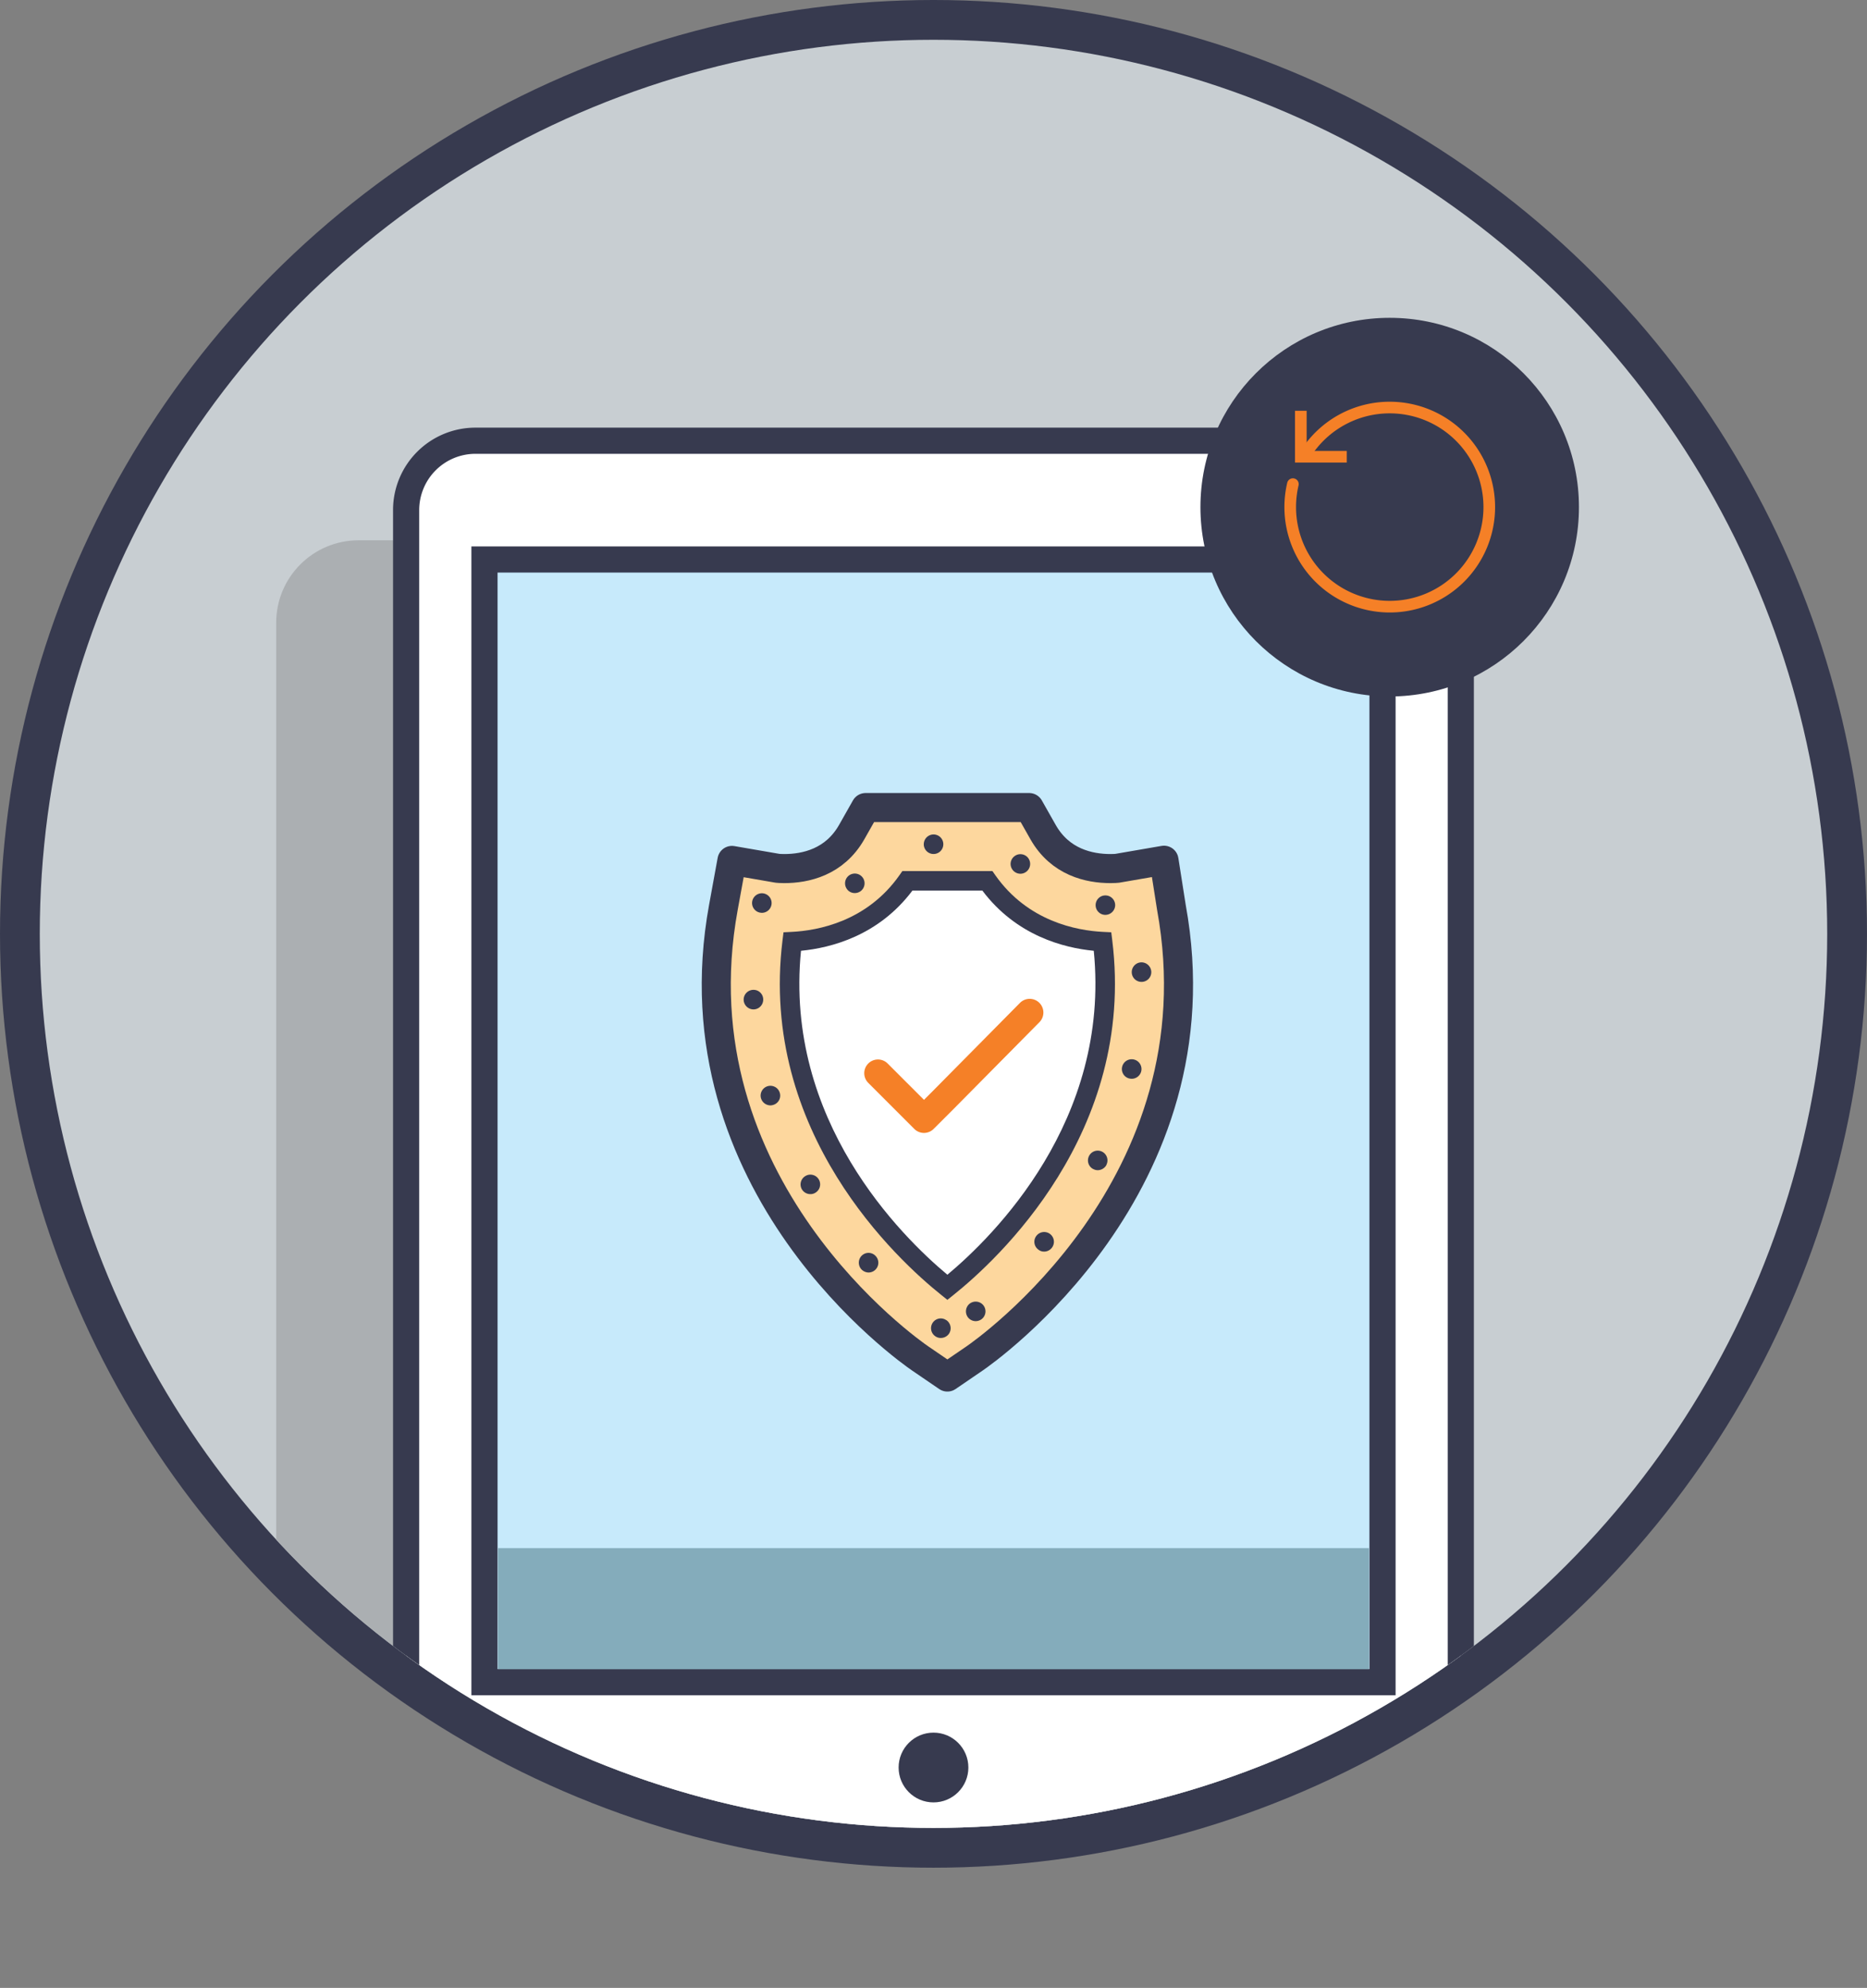 <svg id="Layer_1" data-name="Layer 1" xmlns="http://www.w3.org/2000/svg" xmlns:xlink="http://www.w3.org/1999/xlink" viewBox="0 0 1284.81 1367.47"><rect x="0" y="0" width="1284.81" height="1367.47" fill="#808080" stroke="none"/><defs><style>.cls-1,.cls-10,.cls-9{fill:none;}.cls-2{fill:#373a4f;}.cls-3{fill:#c8ced2;}.cls-4{clip-path:url(#clip-path);}.cls-5{fill:#abafb2;}.cls-6{fill:#fff;}.cls-7{fill:#c7eafb;}.cls-8{fill:#84acbb;}.cls-10,.cls-9{stroke:#f58027;stroke-miterlimit:10;stroke-width:8px;}.cls-10{stroke-linecap:round;}.cls-11{fill:#fdd79e;stroke:#373a4f;stroke-linejoin:round;stroke-width:20px;}.cls-12{fill:#f58027;}</style><clipPath id="clip-path" transform="translate(649.59 7107.66)"><circle class="cls-1" cx="-7.19" cy="-6465.26" r="615.03"/></clipPath></defs><title>Automated Easy Secure</title><circle class="cls-2" cx="642.4" cy="642.4" r="642.4"/><circle class="cls-3" cx="642.4" cy="642.4" r="615.03"/><g class="cls-4"><rect class="cls-5" x="190.07" y="371.67" width="743.85" height="995.81" rx="56.69" ry="56.69"/><rect class="cls-6" x="279.48" y="303.18" width="725.85" height="977.81" rx="47.69" ry="47.69"/><path class="cls-2" d="M308-6795.49a38.74,38.74,0,0,1,38.69,38.69v882.42A38.74,38.74,0,0,1,308-5835.68H-322.42a38.74,38.74,0,0,1-38.69-38.69v-882.42a38.74,38.74,0,0,1,38.69-38.69H308m0-18H-322.42a56.69,56.69,0,0,0-56.69,56.69v882.42a56.69,56.69,0,0,0,56.69,56.69H308a56.69,56.69,0,0,0,56.69-56.69v-882.42A56.69,56.69,0,0,0,308-6813.49h0Z" transform="translate(649.59 7107.66)"/><rect class="cls-7" x="333.4" y="384.88" width="618" height="772.3"/><path class="cls-2" d="M292.81-6713.78v754.3h-600v-754.3h600m18-18h-636v790.3h636v-790.3h0Z" transform="translate(649.59 7107.66)"/><circle class="cls-2" cx="642.4" cy="1215.88" r="24"/><rect class="cls-8" x="342.72" y="1064.99" width="599.36" height="83.17"/><circle class="cls-2" cx="956.34" cy="348.87" r="130.24"/></g><polyline class="cls-9" points="926.8 314.19 895.19 314.19 895.19 282.58"/><path class="cls-10" d="M248.79-6795.31a68.44,68.44,0,0,1,58-32,68.49,68.49,0,0,1,68.49,68.49,68.49,68.49,0,0,1-68.49,68.49,68.49,68.49,0,0,1-68.49-68.49,68.69,68.69,0,0,1,1.83-15.81" transform="translate(649.59 7107.66)"/><path class="cls-11" d="M-16.33-6173.17c-7-4.76-170.43-118.83-135.45-310.3l5.9-32.3,31.36,5.41c0.55,0.06,2.21.2,4.61,0.2,14.7,0,34.68-4.37,46.47-25.16l9.53-16.82H58.65l9.53,16.82c11.78,20.8,31.77,25.16,46.47,25.16,2.41,0,4.06-.14,4.62-0.2l32.16-5.54,5.1,32.42C191.5-6292,28-6177.93,21.07-6173.17L2.37-6160.4Z" transform="translate(649.59 7107.66)"/><path class="cls-2" d="M2.37-6152.26l-22.49-15.36c-7.12-4.86-174.05-121.24-138.28-317.06l7.1-38.84,37.92,6.54c-0.06,0,1.4.1,3.47,0.1,18.77,0,32.44-7.32,40.62-21.76l11.46-20.22H62.56L74-6538.63c8.18,14.44,21.85,21.76,40.62,21.76,2.07,0,3.5-.12,4-0.16l38.39-6.63,6.15,39.16c35.75,195.65-131.18,312-138.3,316.89ZM-140.47-6508l-4.7,25.75c-34.22,187.32,125.8,298.88,132.63,303.54h0l14.91,10.19,14.91-10.19c6.83-4.66,166.85-116.22,132.63-303.54l-4.06-25.86-25.45,4.38a51.18,51.18,0,0,1-5.76.3c-16.48,0-38.94-5-52.32-28.57l-7.6-13.41H-50l-7.6,13.41c-13.38,23.61-35.84,28.57-52.32,28.57-2.74,0-4.62-.17-5.25-0.23Z" transform="translate(649.59 7107.66)"/><path class="cls-6" d="M2.37-6222.09c-30.92-24.69-122.58-109.59-106.8-237.82,19.38-1,55.32-7.7,79.32-41.84h55c24,34.14,59.94,40.88,79.32,41.84C125-6331.68,33.29-6246.78,2.37-6222.09Z" transform="translate(649.59 7107.66)"/><path class="cls-2" d="M2.37-6213.49l-4.19-3.35c-29.75-23.76-125.56-111.55-109.28-243.88l0.69-5.61,5.64-.28c18.09-.9,51.78-7.16,74.16-39l2-2.85H33.35l2,2.85c22.38,31.84,56.07,38.1,74.16,39l5.64,0.28,0.69,5.61c16.28,132.34-79.53,220.13-109.28,243.88ZM-98.37-6453.61C-110-6336.82-29.32-6257.2,2.37-6230.77c31.69-26.43,112.36-106,100.74-222.84-20.74-2-53.35-10.42-76.68-41.42H-21.69C-45-6464-77.63-6455.62-98.37-6453.61Z" transform="translate(649.59 7107.66)"/><path class="cls-2" d="M-5.9-6188.42h0a6.71,6.71,0,0,1-1.82-9.34h0a6.66,6.66,0,0,1,9.34-1.75H1.7a6.76,6.76,0,0,1,1.75,9.35h0a6.84,6.84,0,0,1-5.58,2.89h0A6.5,6.5,0,0,1-5.9-6188.42Zm22.58-12.84a6.79,6.79,0,0,1,.87-9.48h0a6.79,6.79,0,0,1,9.48.87h0a6.73,6.73,0,0,1-.87,9.48h0a6.88,6.88,0,0,1-4.3,1.55h0A6.76,6.76,0,0,1,16.68-6201.26Zm-73.52-33.27h0a6.79,6.79,0,0,1,.47-9.54h0a6.65,6.65,0,0,1,9.48.54h0a6.7,6.7,0,0,1-.47,9.48h0a6.78,6.78,0,0,1-4.5,1.75h0A7,7,0,0,1-56.84-6234.53Zm121.57-13.71a6.64,6.64,0,0,1-1-9.41h0a6.73,6.73,0,0,1,9.48-1h0a6.73,6.73,0,0,1,.94,9.48h0a6.72,6.72,0,0,1-5.17,2.49h0A6.24,6.24,0,0,1,64.74-6248.24Zm-162.44-41.2a6.69,6.69,0,0,1,2.35-9.21h0a6.68,6.68,0,0,1,9.21,2.29h0a6.68,6.68,0,0,1-2.35,9.2h0a6.26,6.26,0,0,1-3.43.94h0A6.75,6.75,0,0,1-97.7-6289.43Zm200.48-14a6.68,6.68,0,0,1-2.89-9.07h0a6.69,6.69,0,0,1,9-2.89h0a6.71,6.71,0,0,1,2.89,9.08h0.07a6.83,6.83,0,0,1-6,3.63h0A6.1,6.1,0,0,1,102.77-6303.48Zm-228.63-48.59a6.76,6.76,0,0,1,4.44-8.4h0A6.7,6.7,0,0,1-113-6356h0a6.65,6.65,0,0,1-4.44,8.4h0a6.53,6.53,0,0,1-1.95.34h0A6.82,6.82,0,0,1-125.86-6352.07Zm253.5-13.71a6.67,6.67,0,0,1-5-8.07h0a6.73,6.73,0,0,1,8.13-5h0a6.73,6.73,0,0,1,5,8.07h0a6.73,6.73,0,0,1-6.52,5.17h0A5.85,5.85,0,0,1,127.64-6365.78Zm-265.46-54a6.74,6.74,0,0,1,6.45-7h0a6.65,6.65,0,0,1,7,6.39h0a6.75,6.75,0,0,1-6.39,7.06h-0.33A6.77,6.77,0,0,1-137.82-6419.74Zm267.07-19h0a6.75,6.75,0,0,1,6.52-6.92h0a6.79,6.79,0,0,1,6.92,6.52h0a6.7,6.7,0,0,1-6.52,6.92H136A6.7,6.7,0,0,1,129.25-6438.76Zm-18.41-39.58a6.69,6.69,0,0,1-6.45-6.92h0a6.68,6.68,0,0,1,6.92-6.45h0a6.7,6.7,0,0,1,6.52,6.92h0a6.78,6.78,0,0,1-6.72,6.45h-0.27Zm-237.1-1.48a6.73,6.73,0,0,1-5.71-7.59h0a6.75,6.75,0,0,1,7.66-5.71h0a6.7,6.7,0,0,1,5.64,7.66h0a6.71,6.71,0,0,1-6.59,5.72h0A4.77,4.77,0,0,1-126.26-6479.83Zm59.55-16.2a6.74,6.74,0,0,1,1.34-9.4h0a6.74,6.74,0,0,1,9.41,1.35h0a6.74,6.74,0,0,1-1.34,9.4h0a6.92,6.92,0,0,1-4,1.35h0A6.61,6.61,0,0,1-66.72-6496Zm114-13.24a6.65,6.65,0,0,1,1.21-9.4h0a6.71,6.71,0,0,1,9.41,1.14h0a6.75,6.75,0,0,1-1.21,9.48h0a6.61,6.61,0,0,1-4.1,1.41h0A6.81,6.81,0,0,1,47.26-6509.26Zm-61.16-17.67a6.74,6.74,0,0,1,6.72-6.72h0a6.7,6.7,0,0,1,6.72,6.72h0a6.7,6.7,0,0,1-6.72,6.72h0A6.74,6.74,0,0,1-13.89-6526.94Z" transform="translate(649.59 7107.66)"/><path class="cls-12" d="M52.3-6417.75L-7.51-6357.3l-6.23,6.23-25-25a9.42,9.42,0,0,0-13.33,0,9.42,9.42,0,0,0,0,13.33l31.66,31.66a9.4,9.4,0,0,0,6.66,2.76,9.4,9.4,0,0,0,6.66-2.76L5.86-6344l59.85-60.49a9.43,9.43,0,0,0-.07-13.33A9.43,9.43,0,0,0,52.3-6417.75Z" transform="translate(649.59 7107.66)"/></svg>